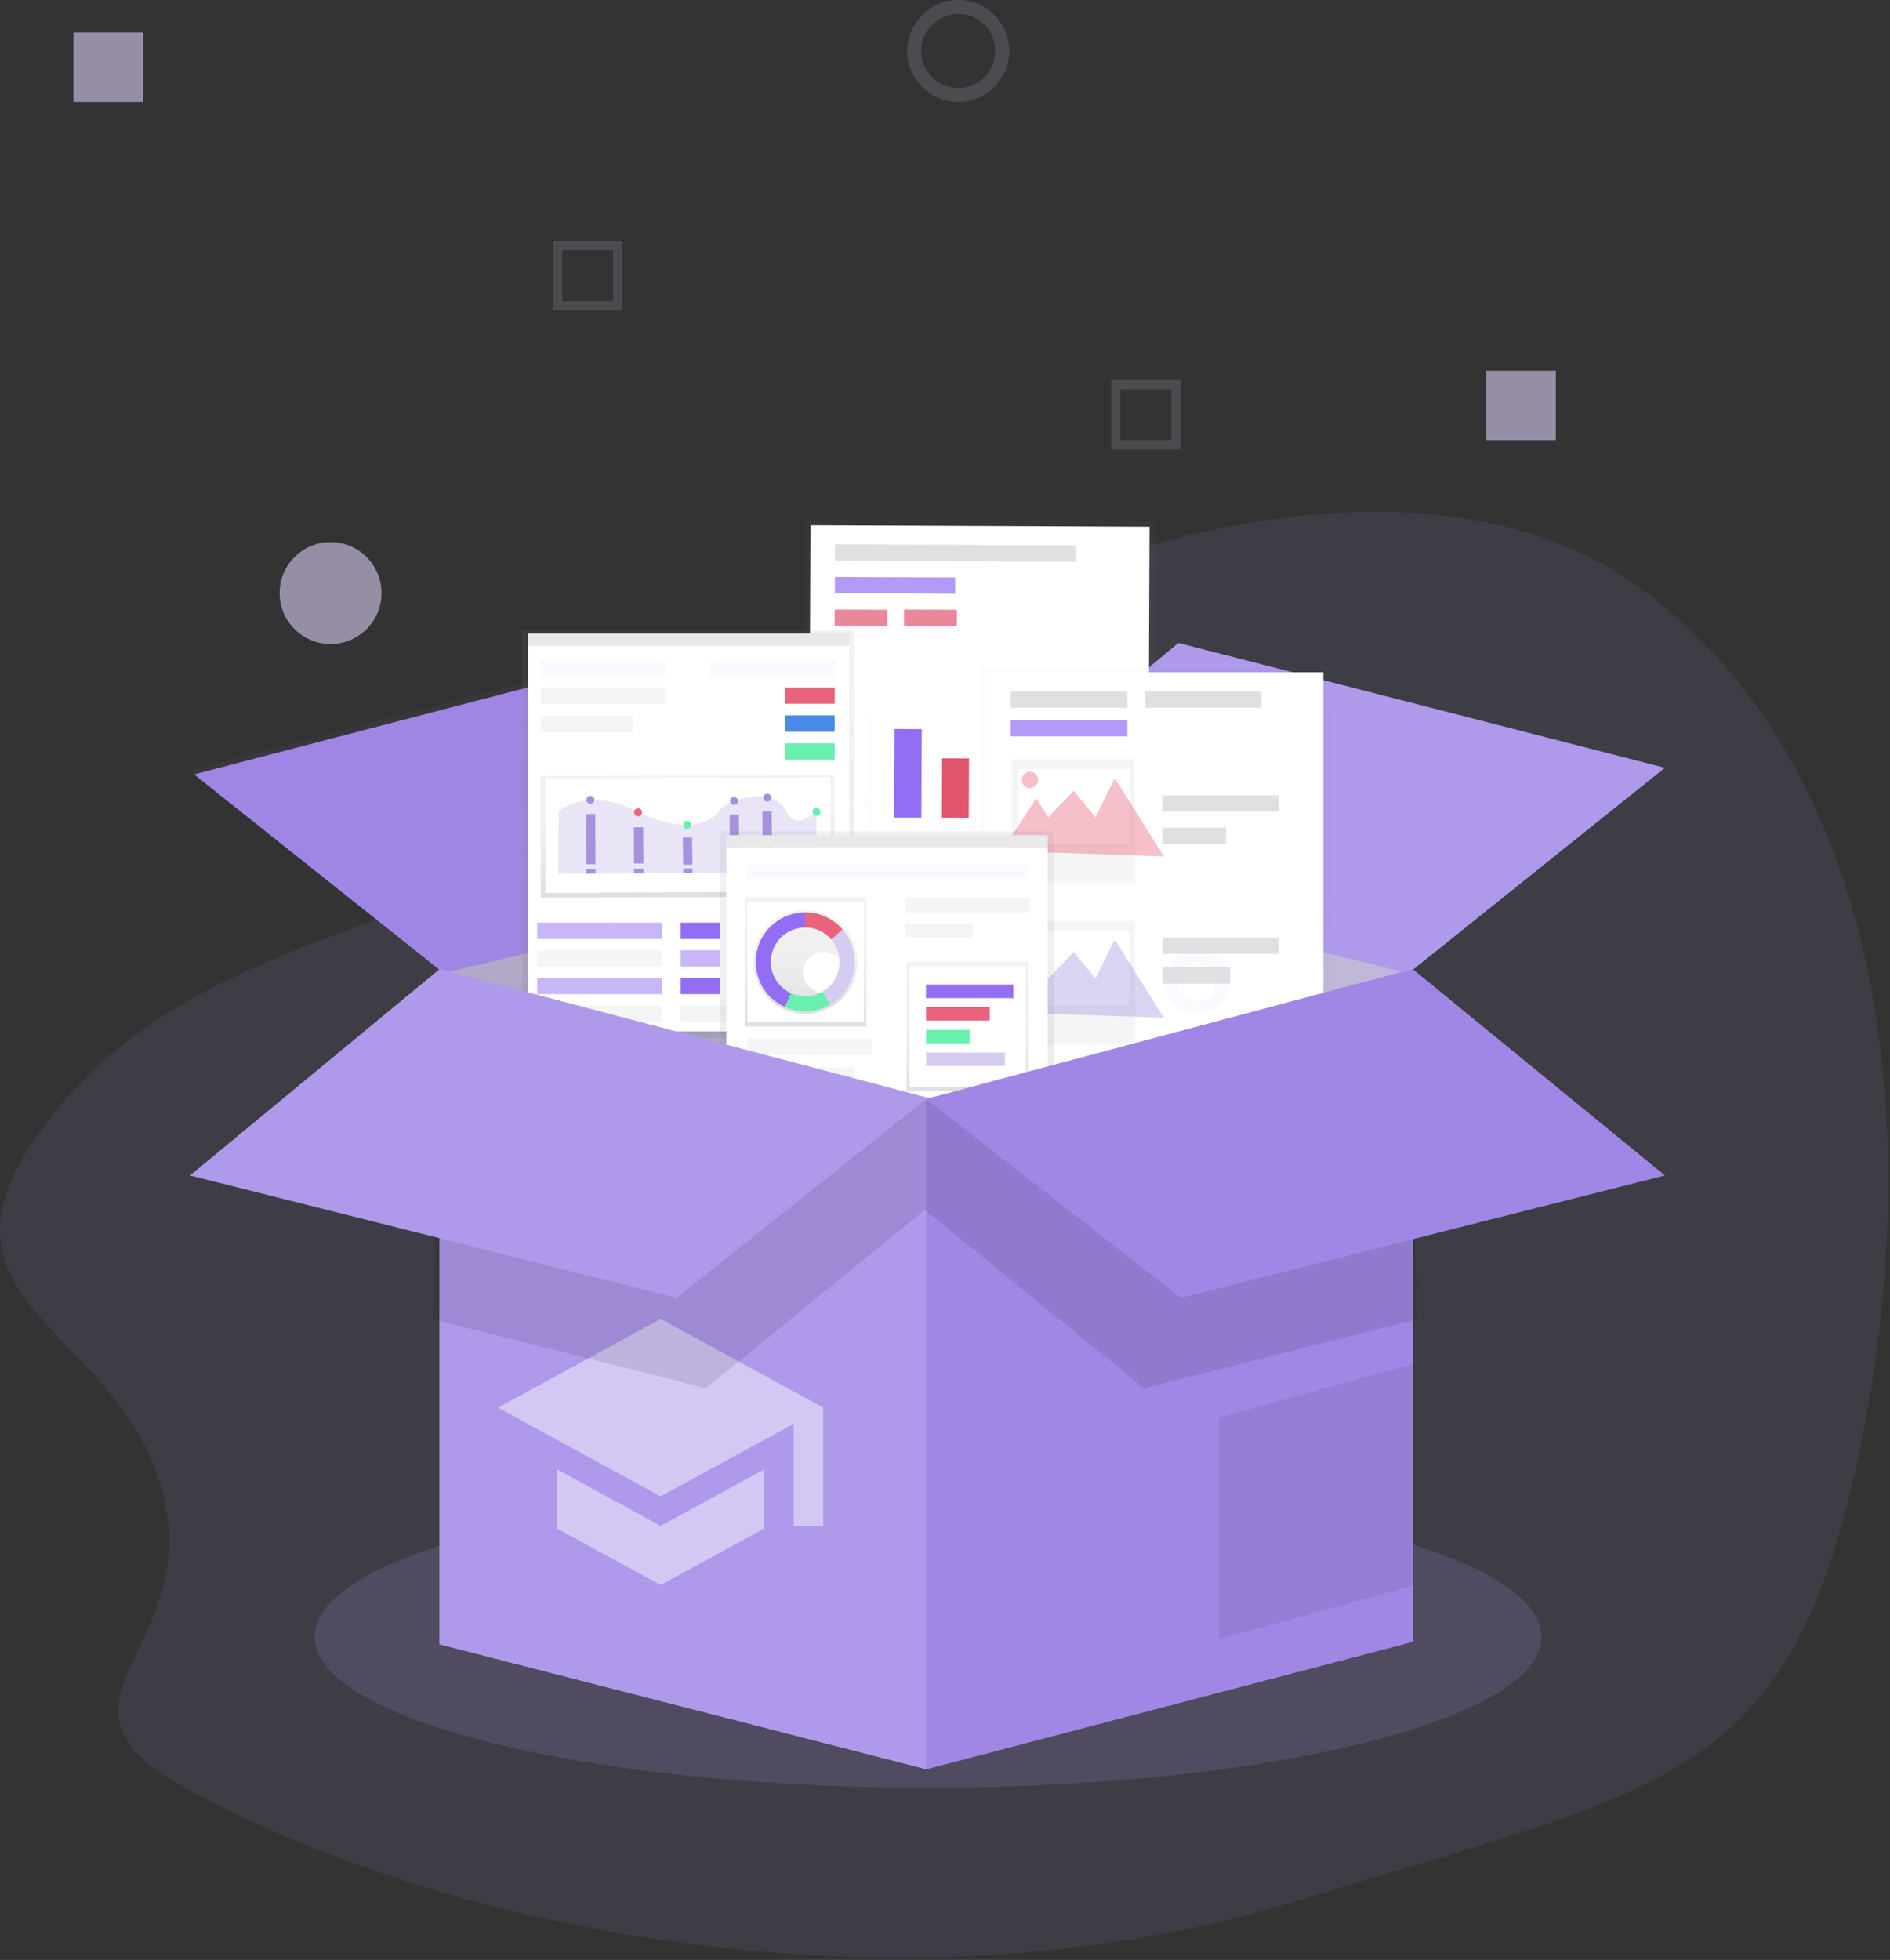 <svg width="408" height="423" viewBox="0 0 408 423" fill="none" xmlns="http://www.w3.org/2000/svg">
<rect x="0" y="0" width="408" height="423" fill="#333333" stroke="none"/>
<g clip-path="url(#clip0)">
<path opacity="0.1" d="M41.085 386.522C105.399 421.064 202.824 434.23 279.626 410.376C356.428 386.522 384.446 385.664 399.814 320.464C415.182 255.264 411.256 171.21 356.204 128.488C301.152 85.766 204.59 129.66 179.604 149.577C116.486 199.889 49.797 195.171 13.56 237.896C-22.677 280.621 23.993 284.457 34.66 320.468C45.327 356.479 4.49 366.867 41.085 386.522Z" fill="#A691DE"/>
<path opacity="0.18" d="M200.335 385.838C273.467 385.838 332.752 371.263 332.752 353.284C332.752 335.305 273.467 320.73 200.335 320.73C127.203 320.73 67.918 335.305 67.918 353.284C67.918 371.263 127.203 385.838 200.335 385.838Z" fill="#A691DE"/>
<path d="M304.961 209.152L199.928 183.854V381.821L304.961 354.327V209.152Z" fill="#D6CBF1"/>
<path opacity="0.1" d="M304.961 209.152L199.928 183.854V381.821L304.961 354.327V209.152Z" fill="black"/>
<path d="M94.9 209.152L199.928 183.852V381.821L94.9 354.874V209.152Z" fill="#D6CBF1"/>
<path opacity="0.17" d="M94.9 208.277L199.928 182.977V381.822L94.9 354.874V208.277Z" fill="black"/>
<path d="M199.053 184.728L254.373 138.762L359.406 165.709L304.09 210.026L199.053 184.728Z" fill="#AF99EB"/>
<path d="M41.885 167.132L95.775 210.032L200.803 184.732L147.464 139.638L41.885 167.132Z" fill="#A086E4"/>
<path opacity="0.05" d="M41.01 166.256L96.21 210.026L201.238 184.726L146.589 138.762L41.01 166.256Z" fill="#A086E4"/>
<g opacity="0.5">
<path opacity="0.5" d="M173.976 111.996L173.551 213.524L249.107 213.841L249.533 112.313L173.976 111.996Z" fill="url(#paint0_linear)"/>
</g>
<path d="M174.953 113.379L174.543 211.364L247.738 211.671L248.149 113.686L174.953 113.379Z" fill="white"/>
<path d="M232.198 117.703L180.246 117.485L180.231 121.004L232.183 121.222L232.198 117.703Z" fill="#E0E0E0"/>
<path d="M231.886 192.519L179.934 192.301L179.929 193.523L231.88 193.741L231.886 192.519Z" fill="#E0E0E0"/>
<path d="M220.062 196.995L179.916 196.827L179.911 197.95L220.057 198.118L220.062 196.995Z" fill="#E0E0E0"/>
<path opacity="0.7" d="M194.859 201.414L179.898 201.351L179.894 202.263L194.855 202.326L194.859 201.414Z" fill="#936EF5"/>
<path opacity="0.7" d="M206.207 124.633L180.229 124.524L180.214 128.043L206.192 128.152L206.207 124.633Z" fill="#936EF5"/>
<path opacity="0.7" d="M191.61 131.611L180.192 131.563L180.177 135.082L191.595 135.13L191.61 131.611Z" fill="#E1556E"/>
<path opacity="0.7" d="M206.568 131.611L195.15 131.563L195.135 135.082L206.553 135.13L206.568 131.611Z" fill="#E1556E"/>
<g opacity="0.5">
<path opacity="0.5" d="M187.094 154.632L186.982 181.392L233.614 181.587L233.726 154.827L187.094 154.632Z" fill="url(#paint1_linear)"/>
</g>
<path d="M234.509 153.964L188.247 153.77L188.136 180.325L234.397 180.519L234.509 153.964Z" fill="white"/>
<path d="M198.979 157.357L193.113 157.332L193.033 176.465L198.899 176.489L198.979 157.357Z" fill="#936EF5"/>
<path d="M209.184 163.696L203.371 163.672L203.317 176.509L209.13 176.533L209.184 163.696Z" fill="#E1556E"/>
<path d="M219.391 169.64L213.627 169.616L213.598 176.55L219.362 176.574L219.391 169.64Z" fill="#F55F44"/>
<path d="M229.652 162.601L223.829 162.577L223.77 176.594L229.593 176.618L229.652 162.601Z" fill="#A691DE"/>
<g opacity="0.5">
<path opacity="0.5" d="M287.061 143.714H211.504V245.243H287.061V143.714Z" fill="url(#paint2_linear)"/>
</g>
<path d="M285.684 145.091H212.488V243.077H285.684V145.091Z" fill="white"/>
<path d="M243.379 149.224H218.194V152.743H243.379V149.224Z" fill="#E0E0E0"/>
<path opacity="0.7" d="M243.379 155.404H218.194V158.923H243.379V155.404Z" fill="#936EF5"/>
<path d="M272.303 149.224H247.118V152.743H272.303V149.224Z" fill="#E0E0E0"/>
<path d="M276.111 171.655H250.926V175.174H276.111V171.655Z" fill="#E0E0E0"/>
<path d="M264.673 178.629H250.926V182.148H264.673V178.629Z" fill="#E0E0E0"/>
<path d="M276.111 202.338H250.926V205.857H276.111V202.338Z" fill="#E0E0E0"/>
<path d="M265.553 208.761H250.926V212.28H265.553V208.761Z" fill="#E0E0E0"/>
<g opacity="0.5">
<path opacity="0.5" d="M245.151 163.587H218.391V190.74H245.151V163.587Z" fill="url(#paint3_linear)"/>
</g>
<path d="M244.897 164.178H218.56V190.15H244.897V164.178Z" fill="#F5F5F5"/>
<g opacity="0.5">
<path opacity="0.5" d="M244.052 165.751H219.488V182.672H244.052V165.751Z" fill="url(#paint4_linear)"/>
</g>
<path d="M243.883 165.947H219.657V182.278H243.883V165.947Z" fill="white"/>
<path opacity="0.4" d="M217.605 181.689L223.705 172.243L226.263 176.376L231.771 170.67L236.494 176.376L240.627 167.916L251.252 184.837L216.818 183.656L217.605 181.689Z" fill="#E8637B"/>
<path opacity="0.4" d="M222.326 170.079C223.304 170.079 224.097 169.286 224.097 168.308C224.097 167.33 223.304 166.537 222.326 166.537C221.348 166.537 220.555 167.33 220.555 168.308C220.555 169.286 221.348 170.079 222.326 170.079Z" fill="#E8637B"/>
<g opacity="0.5">
<path opacity="0.5" d="M245.151 198.413H218.391V225.566H245.151V198.413Z" fill="url(#paint5_linear)"/>
</g>
<path d="M244.897 199.004H218.56V224.976H244.897V199.004Z" fill="#F5F5F5"/>
<g opacity="0.5">
<path opacity="0.5" d="M244.052 200.578H219.488V217.499H244.052V200.578Z" fill="url(#paint6_linear)"/>
</g>
<path d="M243.883 200.775H219.657V217.106H243.883V200.775Z" fill="white"/>
<path opacity="0.4" d="M217.605 216.515L223.705 207.07L226.263 211.203L231.771 205.497L236.494 211.203L240.627 202.741L251.252 219.662L216.819 218.481L217.605 216.515Z" fill="#A691DE"/>
<path opacity="0.4" d="M222.326 204.907C223.304 204.907 224.097 204.114 224.097 203.136C224.097 202.158 223.304 201.365 222.326 201.365C221.348 201.365 220.555 202.158 220.555 203.136C220.555 204.114 221.348 204.907 222.326 204.907Z" fill="#A691DE"/>
<path d="M183.341 136.751H113.969V139.377H183.341V136.751Z" fill="#F5F5F5"/>
<path d="M184.428 136.026H112.701V224.055H184.428V136.026Z" fill="url(#paint7_linear)"/>
<path d="M183.341 139.377H113.969V222.606H183.341V139.377Z" fill="white"/>
<g opacity="0.2">
<path opacity="0.2" d="M143.648 142.547H116.66V146.066H143.648V142.547Z" fill="#936EF5"/>
</g>
<path opacity="0.5" d="M142.949 199.136H115.961V202.655H142.949V199.136Z" fill="#936EF5"/>
<path d="M174.103 211.738H165.047V213.73H174.103V211.738Z" fill="url(#paint8_linear)"/>
<path d="M155.447 199.136H146.934V202.655H155.447V199.136Z" fill="#936EF5"/>
<path d="M155.447 211.039H146.934V214.558H155.447V211.039Z" fill="#936EF5"/>
<path d="M173.741 211.919H165.228V213.549H173.741V211.919Z" fill="#936EF5"/>
<path d="M142.949 205.088H115.961V208.607H142.949V205.088Z" fill="#F5F5F5"/>
<path opacity="0.5" d="M155.445 205.088H146.934V208.607H155.445V205.088Z" fill="#936EF5"/>
<path d="M173.922 216.99H146.934V220.509H173.922V216.99Z" fill="#F5F5F5"/>
<path opacity="0.5" d="M142.949 211.039H115.961V214.558H142.949V211.039Z" fill="#936EF5"/>
<path d="M142.949 216.99H115.961V220.509H142.949V216.99Z" fill="#F5F5F5"/>
<g opacity="0.2">
<path opacity="0.2" d="M180.287 142.547H153.299V146.066H180.287V142.547Z" fill="#936EF5"/>
</g>
<path d="M180.087 167.262L116.66 167.483L116.752 193.723L180.178 193.501L180.087 167.262Z" fill="url(#paint9_linear)"/>
<path d="M179.312 167.739L117.689 167.954L117.775 192.69L179.398 192.475L179.312 167.739Z" fill="white"/>
<path opacity="0.5" d="M120.512 188.568L120.628 175.045C120.628 175.045 126.59 169.725 137.229 174.984C147.867 180.243 153.326 177.658 155.37 174.917C157.414 172.176 166.988 169.747 169.576 174.862C172.163 179.976 176.245 174.842 176.245 174.842L176.299 188.358L120.512 188.568Z" fill="#D6CBF1"/>
<path d="M127.499 175.696L127.539 186.533" stroke="#A691DE" stroke-width="2" stroke-miterlimit="10" stroke-dasharray="11.51 11.51"/>
<path d="M127.54 187.52L127.545 188.546" stroke="#A691DE" stroke-width="2" stroke-miterlimit="10"/>
<path d="M137.84 178.542L137.85 181.231L137.869 186.363" stroke="#A691DE" stroke-width="2" stroke-dasharray="13.06 13.06"/>
<path d="M137.872 187.482L137.875 188.51" stroke="#A691DE" stroke-width="2" stroke-miterlimit="10"/>
<path d="M148.401 180.741L148.47 186.605" stroke="#A691DE" stroke-width="2" stroke-miterlimit="10" stroke-dasharray="9.79 9.79"/>
<path d="M148.48 187.444L148.492 188.473" stroke="#A691DE" stroke-width="2" stroke-miterlimit="10"/>
<path d="M158.519 175.823L158.559 186.442" stroke="#A691DE" stroke-width="2" stroke-miterlimit="10" stroke-dasharray="11.28 11.28"/>
<path d="M158.561 187.409L158.566 188.437" stroke="#936EF5" stroke-width="1" stroke-miterlimit="10"/>
<path d="M165.584 175.134L165.626 186.361" stroke="#A691DE" stroke-width="2" stroke-miterlimit="10" stroke-dasharray="11.93 11.93"/>
<path d="M165.627 187.384L165.632 188.41" stroke="#936EF5" stroke-width="1" stroke-miterlimit="10"/>
<path d="M127.47 173.486C127.946 173.484 128.331 173.097 128.329 172.621C128.327 172.145 127.94 171.76 127.464 171.762C126.988 171.764 126.603 172.151 126.605 172.627C126.607 173.103 126.994 173.488 127.47 173.486Z" fill="#A691DE"/>
<path d="M137.75 176.189C138.226 176.187 138.611 175.8 138.609 175.324C138.607 174.848 138.22 174.463 137.744 174.465C137.268 174.467 136.883 174.854 136.885 175.33C136.887 175.806 137.274 176.191 137.75 176.189Z" fill="#E8637B"/>
<path d="M148.374 178.89C148.85 178.888 149.235 178.501 149.233 178.025C149.231 177.549 148.844 177.164 148.368 177.166C147.892 177.168 147.507 177.555 147.509 178.031C147.511 178.507 147.898 178.892 148.374 178.89Z" fill="#69F0AE"/>
<path d="M158.456 173.72C158.932 173.718 159.317 173.331 159.315 172.855C159.313 172.379 158.926 171.994 158.45 171.996C157.974 171.998 157.589 172.385 157.591 172.861C157.593 173.337 157.98 173.722 158.456 173.72Z" fill="#A691DE"/>
<path d="M165.643 173.011C166.119 173.009 166.504 172.622 166.502 172.146C166.5 171.67 166.113 171.285 165.637 171.287C165.161 171.289 164.776 171.676 164.778 172.152C164.78 172.628 165.167 173.013 165.643 173.011Z" fill="#A691DE"/>
<path d="M176.266 176.054C176.742 176.052 177.127 175.665 177.125 175.189C177.123 174.713 176.736 174.328 176.26 174.33C175.784 174.332 175.399 174.719 175.401 175.195C175.403 175.671 175.79 176.056 176.266 176.054Z" fill="#69F0AE"/>
<g opacity="0.2">
<path opacity="0.2" d="M176.504 192.29L176.513 192.33C176.651 192.269 176.504 192.29 176.504 192.29Z" fill="url(#paint10_linear)"/>
</g>
<g opacity="0.2">
<path opacity="0.2" d="M116.823 196.144L116.837 196.095C116.837 196.095 116.65 196.061 116.823 196.144Z" fill="url(#paint11_linear)"/>
</g>
<path opacity="0.2" d="M132.227 200.964C132.227 200.964 132.885 200.689 132.602 199.741C132.568 199.607 132.503 199.482 132.412 199.378C132.321 199.273 132.206 199.192 132.077 199.141C132.243 199.171 132.398 199.248 132.522 199.363C132.646 199.478 132.734 199.626 132.777 199.789C133.06 200.735 132.402 201.012 132.402 201.012C132.042 200.984 131.686 200.917 131.341 200.812C131.632 200.887 131.928 200.938 132.227 200.964V200.964Z" fill="white"/>
<path d="M143.672 148.368H116.684V151.887H143.672V148.368Z" fill="#F5F5F5"/>
<path d="M136.633 154.527H116.684V158.046H136.633V154.527Z" fill="#F5F5F5"/>
<path d="M180.178 148.368H169.394V151.887H180.178V148.368Z" fill="#E8637B"/>
<path d="M180.178 154.403H169.394V157.922H180.178V154.403Z" fill="#4A8AE8"/>
<path d="M180.178 160.437H169.394V163.956H180.178V160.437Z" fill="#69F0AE"/>
<path d="M226.166 180.246H156.794V182.872H226.166V180.246Z" fill="#F5F5F5"/>
<path d="M227.503 179.407H155.414V269.247H227.503V179.407Z" fill="url(#paint12_linear)"/>
<path d="M226.166 182.872H156.794V266.101H226.166V182.872Z" fill="white"/>
<g opacity="0.2">
<path opacity="0.2" d="M222 186.585H161.141V189.664H222V186.585Z" fill="#936EF5"/>
</g>
<path d="M187.043 193.649H160.779V221.543H187.043V193.649Z" fill="url(#paint13_linear)"/>
<path d="M186.499 194.555H161.322V220.638H186.499V194.555Z" fill="white"/>
<path d="M222.001 207.596H195.737V235.49H222.001V207.596Z" fill="url(#paint14_linear)"/>
<path d="M221.457 208.502H196.28V234.585H221.457V208.502Z" fill="white"/>
<path d="M223.087 242.01H161.322V261.21H223.087V242.01Z" fill="url(#paint15_linear)"/>
<path opacity="0.5" d="M222 243.278H162.59V260.485H222V243.278Z" fill="#936EF5"/>
<path opacity="0.5" d="M164.039 244.908H222V243.278H162.59V260.485H164.039V244.908Z" fill="white"/>
<path d="M182.328 200.27C180.61 198.273 178.245 196.944 175.646 196.514C173.047 196.085 170.38 196.583 168.111 197.921C165.842 199.259 164.115 201.352 163.233 203.834C162.351 206.316 162.37 209.029 163.286 211.499C164.201 213.968 165.956 216.038 168.243 217.345C170.531 218.651 173.204 219.113 175.797 218.648C178.39 218.183 180.737 216.821 182.427 214.801C184.118 212.781 185.044 210.231 185.045 207.597C185.046 204.908 184.082 202.308 182.328 200.27ZM177.801 214.302C176.624 214.301 175.496 213.833 174.665 213.001C173.833 212.169 173.366 211.04 173.367 209.864C173.367 208.687 173.835 207.559 174.667 206.727C175.499 205.895 176.627 205.428 177.804 205.428C178.98 205.428 180.108 205.895 180.941 206.727C181.773 207.559 182.24 208.687 182.241 209.864C182.241 211.04 181.774 212.169 180.942 213.001C180.111 213.833 178.983 214.301 177.806 214.302H177.801Z" fill="url(#paint16_linear)"/>
<path d="M179.444 202.749L181.916 200.621C180.914 199.454 179.671 198.518 178.273 197.876C176.875 197.235 175.354 196.904 173.816 196.906V200.166C174.885 200.165 175.941 200.396 176.913 200.841C177.884 201.287 178.748 201.938 179.444 202.749Z" fill="#E8637B"/>
<path d="M173.82 215.02C172.763 215.021 171.717 214.794 170.755 214.355L169.409 217.327C170.976 218.038 172.692 218.36 174.411 218.265C176.129 218.171 177.799 217.663 179.279 216.784L177.613 213.978C176.466 214.662 175.155 215.022 173.82 215.02Z" fill="#69F0AE"/>
<path d="M184.507 207.595C184.51 205.035 183.591 202.56 181.917 200.623L179.445 202.751C180.155 203.572 180.676 204.538 180.972 205.583C181.267 206.627 181.33 207.723 181.155 208.794C180.981 209.865 180.573 210.885 179.961 211.781C179.349 212.677 178.548 213.428 177.614 213.981L179.28 216.787C180.874 215.84 182.194 214.495 183.11 212.883C184.027 211.271 184.508 209.449 184.507 207.595V207.595Z" fill="#D6CBF1"/>
<path d="M166.394 207.595C166.394 205.626 167.176 203.737 168.569 202.344C169.962 200.951 171.851 200.169 173.82 200.169V196.909C171.378 196.91 169.01 197.747 167.11 199.28C165.21 200.814 163.892 202.953 163.377 205.34C162.861 207.726 163.178 210.218 164.276 212.399C165.374 214.581 167.185 216.321 169.409 217.329L170.755 214.357C169.455 213.768 168.353 212.817 167.579 211.618C166.806 210.419 166.394 209.022 166.394 207.595V207.595Z" fill="#936EF5"/>
<path d="M218.922 212.305H199.722V215.565H218.922V212.305Z" fill="url(#paint17_linear)"/>
<path d="M218.74 212.487H199.903V215.385H218.74V212.487Z" fill="#936EF5"/>
<path d="M213.669 217.377H199.903V220.275H213.669V217.377Z" fill="#E8637B"/>
<path d="M209.322 222.267H199.903V225.165H209.322V222.267Z" fill="#69F0AE"/>
<path d="M216.929 227.158H199.903V230.056H216.929V227.158Z" fill="#D6CBF1"/>
<path d="M188.31 224.13H161.322V227.649H188.31V224.13Z" fill="#F5F5F5"/>
<path d="M184.455 230.367H161.322V233.886H184.455V230.367Z" fill="#F5F5F5"/>
<path d="M184.507 234.584H179.254V236.214H184.507V234.584Z" fill="#F5F5F5"/>
<path d="M176.537 234.041H161.322V235.671H176.537V234.041Z" fill="#F5F5F5"/>
<path d="M222.363 193.83H195.375V196.909H222.363V193.83Z" fill="#F5F5F5"/>
<path d="M210.045 199.264H195.375V202.343H210.045V199.264Z" fill="#F5F5F5"/>
<path d="M94.9 209.152V354.875L199.928 381.822L201.346 237.198L94.9 209.152Z" fill="#AF99EB"/>
<path d="M304.961 354.328L199.928 381.822V237.197L304.961 209.152V354.328Z" fill="#9F85E4"/>
<path opacity="0.45" d="M142.611 284.656L107.511 303.803L142.611 322.95L171.335 307.281V329.332H177.717V303.803L142.611 284.656ZM120.276 317.142V329.907L142.611 342.097L164.949 329.907V317.142L142.611 329.332L120.276 317.142Z" fill="white"/>
<path opacity="0.07" d="M304.961 354.328L199.928 381.822V237.197L304.961 209.152V354.328Z" fill="#AF99EB"/>
<path opacity="0.07" d="M263.168 305.937V353.776L304.961 342.23V294.386L263.168 305.937Z" fill="black"/>
<path opacity="0.1" d="M93.526 284.765L152.365 299.61L199.657 261.117V237.473L94.624 211.073L93.526 284.765Z" fill="black"/>
<path opacity="0.1" d="M305.788 284.765L246.949 299.61L199.657 261.117V237.473L304.69 211.073L305.788 284.765Z" fill="black"/>
<path d="M94.9 209.152L41.01 253.692L146.038 280.092L199.928 237.201L94.9 209.152Z" fill="#AF99EB"/>
<path d="M304.961 209.152L359.402 253.692L254.921 280.092L199.928 237.197L304.961 209.152Z" fill="#A086E4"/>
<path opacity="0.07" d="M304.961 209.152L359.402 253.692L254.921 280.092L199.928 237.197L304.961 209.152Z" fill="#AF99EB"/>
<path opacity="0.597" d="M71.362 139C77.437 139 82.362 134.075 82.362 128C82.362 121.925 77.437 117 71.362 117C65.287 117 60.362 121.925 60.362 128C60.362 134.075 65.287 139 71.362 139Z" fill="#D6CBF1"/>
<path opacity="0.597" d="M320.862 95H335.862V80H320.862V95Z" fill="#D6CBF1"/>
<path opacity="0.597" d="M15.862 22L30.862 22L30.862 7L15.862 7L15.862 22Z" fill="#D6CBF1"/>
<g opacity="0.384">
<path opacity="0.384" d="M258.362 217.5C261.4 217.5 263.862 215.038 263.862 212C263.862 208.962 261.4 206.5 258.362 206.5C255.324 206.5 252.862 208.962 252.862 212C252.862 215.038 255.324 217.5 258.362 217.5Z" stroke="#E2DBF6" stroke-width="3"/>
</g>
<g opacity="0.384">
<path opacity="0.384" d="M206.862 1.5C201.615 1.5 197.362 5.753 197.362 11C197.362 16.247 201.615 20.5 206.862 20.5C212.109 20.5 216.362 16.247 216.362 11C216.362 5.753 212.109 1.5 206.862 1.5Z" stroke="#E2DBF6" stroke-width="3"/>
</g>
<g opacity="0.384">
<path opacity="0.384" d="M240.862 96H253.862V83H240.862V96Z" stroke="#E2DBF6" stroke-width="2"/>
</g>
<g opacity="0.384">
<path opacity="0.384" d="M133.362 66V53H120.362V66H133.362Z" stroke="#E2DBF6" stroke-width="2"/>
</g>
</g>
<defs>
<linearGradient id="paint0_linear" x1="257.031" y1="161.992" x2="155.559" y2="161.567" gradientUnits="userSpaceOnUse">
<stop stop-color="#808080" stop-opacity="0.251"/>
<stop offset="0.54" stop-color="#808080" stop-opacity="0.122"/>
<stop offset="1" stop-color="#808080" stop-opacity="0.102"/>
</linearGradient>
<linearGradient id="paint1_linear" x1="218.569" y1="166.217" x2="191.803" y2="166.105" gradientUnits="userSpaceOnUse">
<stop stop-color="#808080" stop-opacity="0.251"/>
<stop offset="0.54" stop-color="#808080" stop-opacity="0.122"/>
<stop offset="1" stop-color="#808080" stop-opacity="0.102"/>
</linearGradient>
<linearGradient id="paint2_linear" x1="249.283" y1="245.243" x2="249.283" y2="143.714" gradientUnits="userSpaceOnUse">
<stop stop-color="#808080" stop-opacity="0.251"/>
<stop offset="0.54" stop-color="#808080" stop-opacity="0.122"/>
<stop offset="1" stop-color="#808080" stop-opacity="0.102"/>
</linearGradient>
<linearGradient id="paint3_linear" x1="231.771" y1="190.74" x2="231.771" y2="163.587" gradientUnits="userSpaceOnUse">
<stop stop-color="#808080" stop-opacity="0.251"/>
<stop offset="0.54" stop-color="#808080" stop-opacity="0.122"/>
<stop offset="1" stop-color="#808080" stop-opacity="0.102"/>
</linearGradient>
<linearGradient id="paint4_linear" x1="231.77" y1="182.672" x2="231.77" y2="165.751" gradientUnits="userSpaceOnUse">
<stop stop-color="#808080" stop-opacity="0.251"/>
<stop offset="0.54" stop-color="#808080" stop-opacity="0.122"/>
<stop offset="1" stop-color="#808080" stop-opacity="0.102"/>
</linearGradient>
<linearGradient id="paint5_linear" x1="231.771" y1="225.566" x2="231.771" y2="198.413" gradientUnits="userSpaceOnUse">
<stop stop-color="#808080" stop-opacity="0.251"/>
<stop offset="0.54" stop-color="#808080" stop-opacity="0.122"/>
<stop offset="1" stop-color="#808080" stop-opacity="0.102"/>
</linearGradient>
<linearGradient id="paint6_linear" x1="231.77" y1="217.499" x2="231.77" y2="200.578" gradientUnits="userSpaceOnUse">
<stop stop-color="#808080" stop-opacity="0.251"/>
<stop offset="0.54" stop-color="#808080" stop-opacity="0.122"/>
<stop offset="1" stop-color="#808080" stop-opacity="0.102"/>
</linearGradient>
<linearGradient id="paint7_linear" x1="148.565" y1="224.055" x2="148.565" y2="136.026" gradientUnits="userSpaceOnUse">
<stop stop-color="#808080" stop-opacity="0.251"/>
<stop offset="0.54" stop-color="#808080" stop-opacity="0.122"/>
<stop offset="1" stop-color="#808080" stop-opacity="0.102"/>
</linearGradient>
<linearGradient id="paint8_linear" x1="169.575" y1="213.73" x2="169.575" y2="211.738" gradientUnits="userSpaceOnUse">
<stop stop-color="#808080" stop-opacity="0.251"/>
<stop offset="0.54" stop-color="#808080" stop-opacity="0.122"/>
<stop offset="1" stop-color="#808080" stop-opacity="0.102"/>
</linearGradient>
<linearGradient id="paint9_linear" x1="149.48" y1="193.582" x2="149.388" y2="167.343" gradientUnits="userSpaceOnUse">
<stop stop-color="#808080" stop-opacity="0.251"/>
<stop offset="0.54" stop-color="#808080" stop-opacity="0.122"/>
<stop offset="1" stop-color="#808080" stop-opacity="0.102"/>
</linearGradient>
<linearGradient id="paint10_linear" x1="176.535" y1="192.33" x2="176.539" y2="192.286" gradientUnits="userSpaceOnUse">
<stop stop-color="#808080" stop-opacity="0.251"/>
<stop offset="0.54" stop-color="#808080" stop-opacity="0.122"/>
<stop offset="1" stop-color="#808080" stop-opacity="0.102"/>
</linearGradient>
<linearGradient id="paint11_linear" x1="116.794" y1="196.144" x2="116.793" y2="196.088" gradientUnits="userSpaceOnUse">
<stop stop-color="#808080" stop-opacity="0.251"/>
<stop offset="0.54" stop-color="#808080" stop-opacity="0.122"/>
<stop offset="1" stop-color="#808080" stop-opacity="0.102"/>
</linearGradient>
<linearGradient id="paint12_linear" x1="191.459" y1="269.247" x2="191.459" y2="179.407" gradientUnits="userSpaceOnUse">
<stop stop-color="#808080" stop-opacity="0.251"/>
<stop offset="0.54" stop-color="#808080" stop-opacity="0.122"/>
<stop offset="1" stop-color="#808080" stop-opacity="0.102"/>
</linearGradient>
<linearGradient id="paint13_linear" x1="173.911" y1="221.543" x2="173.911" y2="193.649" gradientUnits="userSpaceOnUse">
<stop stop-color="#808080" stop-opacity="0.251"/>
<stop offset="0.54" stop-color="#808080" stop-opacity="0.122"/>
<stop offset="1" stop-color="#808080" stop-opacity="0.102"/>
</linearGradient>
<linearGradient id="paint14_linear" x1="208.869" y1="235.49" x2="208.869" y2="207.596" gradientUnits="userSpaceOnUse">
<stop stop-color="#808080" stop-opacity="0.251"/>
<stop offset="0.54" stop-color="#808080" stop-opacity="0.122"/>
<stop offset="1" stop-color="#808080" stop-opacity="0.102"/>
</linearGradient>
<linearGradient id="paint15_linear" x1="192.205" y1="261.21" x2="192.205" y2="242.01" gradientUnits="userSpaceOnUse">
<stop stop-color="#808080" stop-opacity="0.251"/>
<stop offset="0.54" stop-color="#808080" stop-opacity="0.122"/>
<stop offset="1" stop-color="#808080" stop-opacity="0.102"/>
</linearGradient>
<linearGradient id="paint16_linear" x1="173.815" y1="218.824" x2="173.815" y2="196.364" gradientUnits="userSpaceOnUse">
<stop stop-color="#808080" stop-opacity="0.251"/>
<stop offset="0.54" stop-color="#808080" stop-opacity="0.122"/>
<stop offset="1" stop-color="#808080" stop-opacity="0.102"/>
</linearGradient>
<linearGradient id="paint17_linear" x1="209.322" y1="215.565" x2="209.322" y2="212.305" gradientUnits="userSpaceOnUse">
<stop stop-color="#808080" stop-opacity="0.251"/>
<stop offset="0.54" stop-color="#808080" stop-opacity="0.122"/>
<stop offset="1" stop-color="#808080" stop-opacity="0.102"/>
</linearGradient>
<clipPath id="clip0">
<rect width="407.598" height="422.489" fill="white"/>
</clipPath>
</defs>
</svg>
